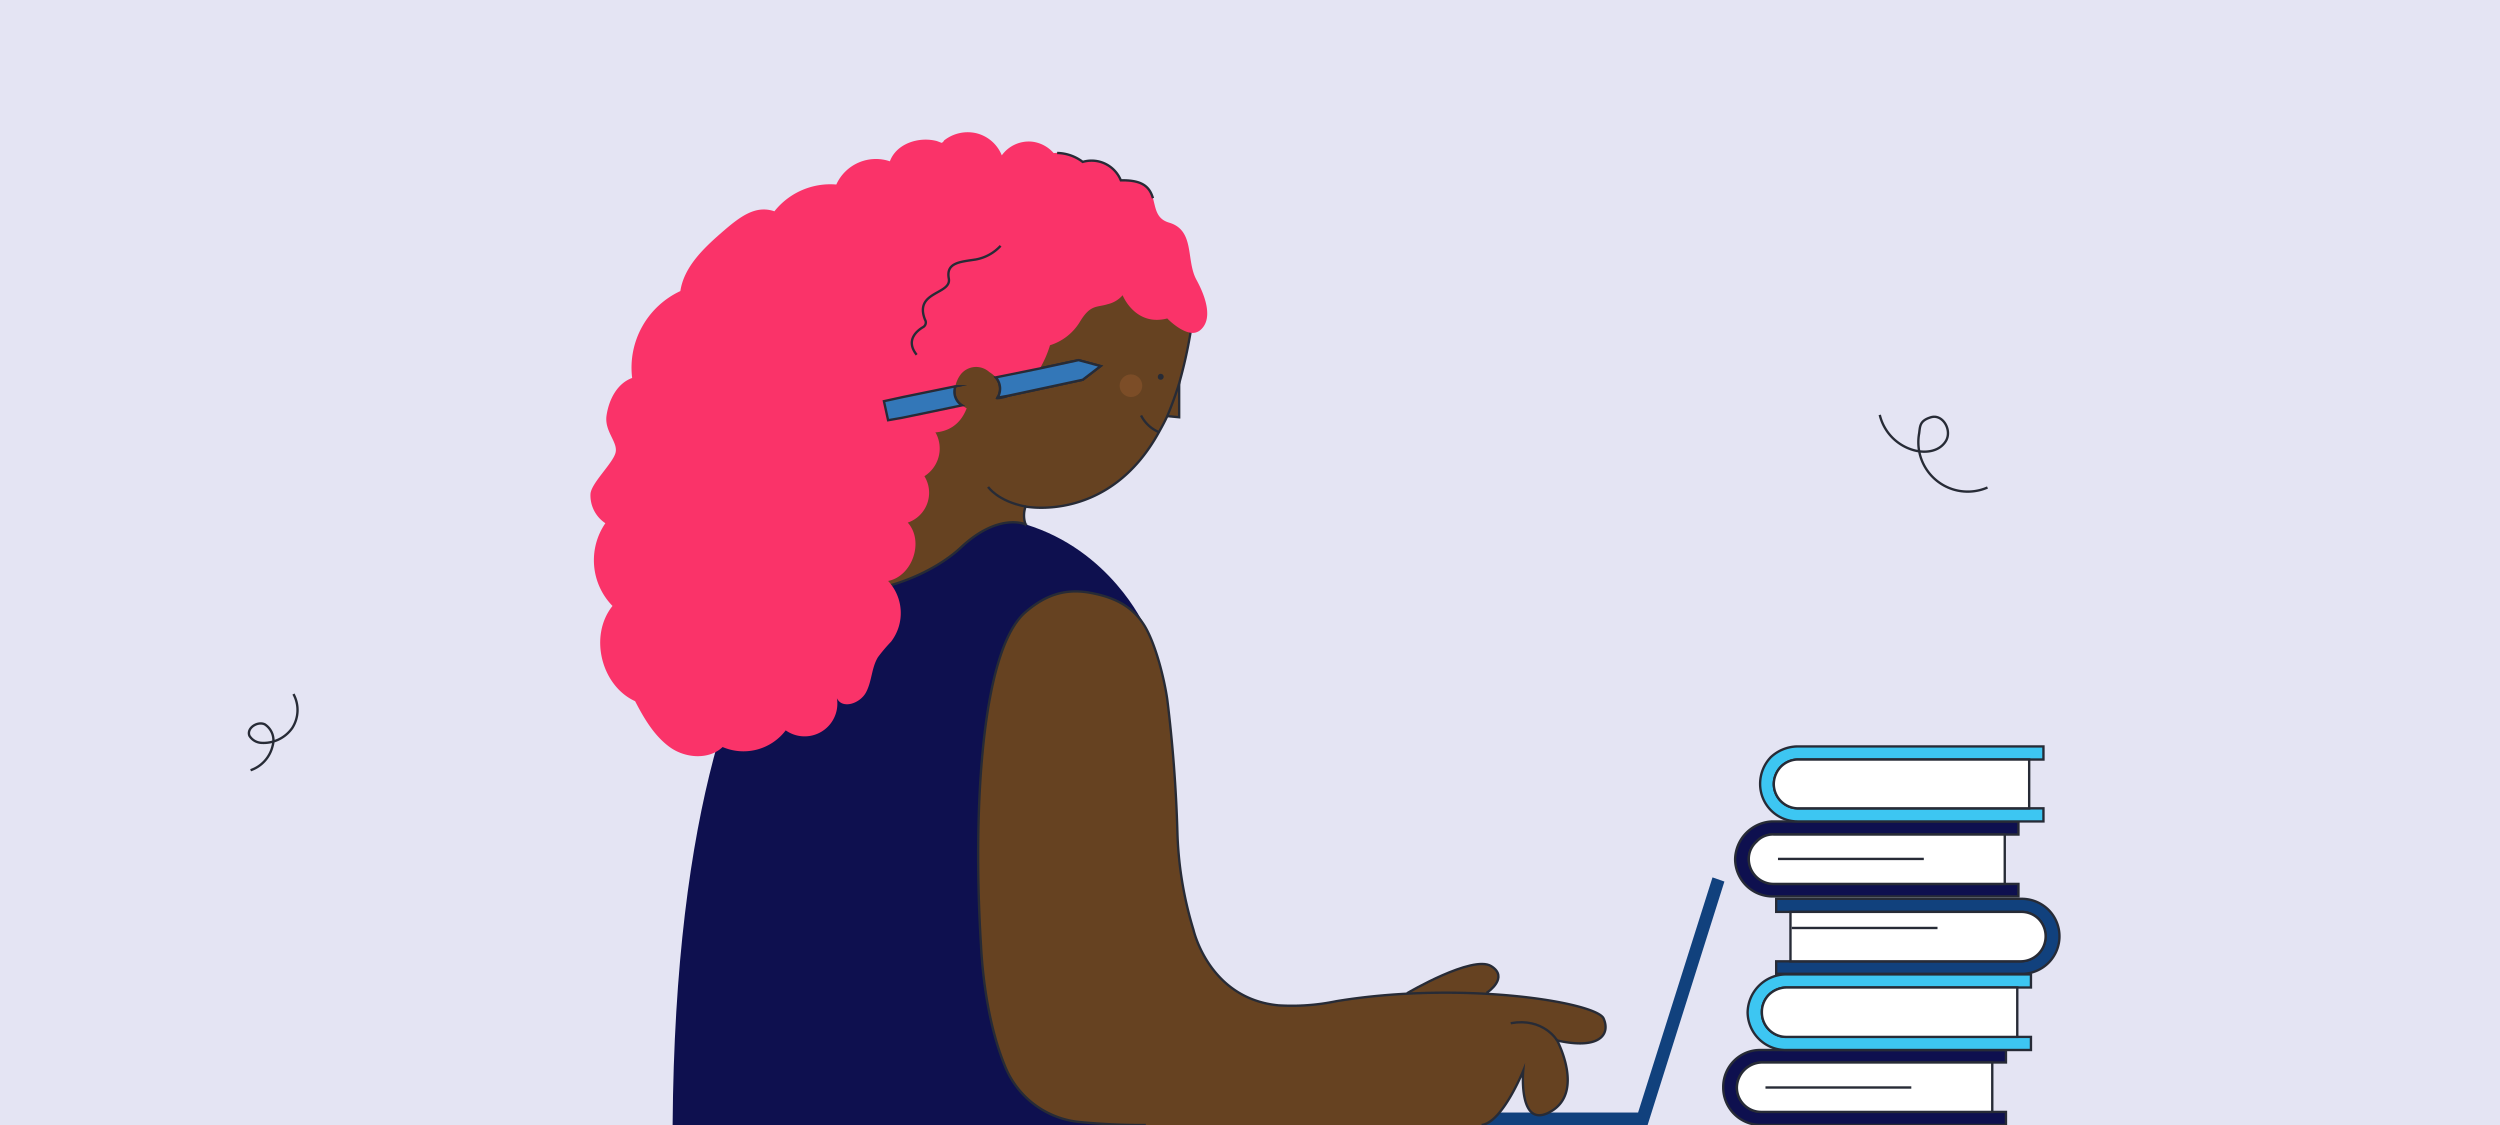 <svg id="Capa_1" data-name="Capa 1" xmlns="http://www.w3.org/2000/svg" viewBox="0 0 420 189"><rect x="0" y="0" width="420" height="189" fill="#333333" stroke="none"/><defs><style>.cls-1{fill:#e4e4f3;}.cls-2{fill:#664221;}.cls-11,.cls-13,.cls-2,.cls-4,.cls-5,.cls-6,.cls-7,.cls-9{stroke:#272b36;stroke-miterlimit:10;stroke-width:0.4px;}.cls-3,.cls-7{fill:#11417d;}.cls-4,.cls-8{fill:#0e104f;}.cls-5{fill:#fff;}.cls-6{fill:#3dc6f2;}.cls-9{fill:none;}.cls-10{fill:#272b36;}.cls-11{fill:#f7bf5c;}.cls-12{fill:#fa3369;}.cls-13{fill:#3377b8;}.cls-14{fill:#7c4d27;}</style></defs><rect class="cls-1" width="420" height="189" transform="translate(420 189) rotate(-180)"/><polygon class="cls-2" points="195 69.8 198.1 70.1 198.1 62.8 195 69.8"/><path class="cls-2" d="M249.9,166.7s3.7-2.5.6-4.4-14,4.5-14,4.5l-2.4,8,17.6-4.7Z"/><path class="cls-3" d="M289.7,148.1,276.8,189H249.1a12.1,12.1,0,0,0,2.4-2.1h23.7l12.5-39.5Z"/><path class="cls-4" d="M293,179.8a4.1,4.1,0,0,0-1.2,2.9,4.1,4.1,0,0,0,4.1,4.1H337V189H295.8a6.3,6.3,0,0,1-6.3-6.3,6.2,6.2,0,0,1,6.3-6.3H337v2.1H295.9A4.1,4.1,0,0,0,293,179.8Z"/><path class="cls-5" d="M334.7,178.5v8.3H295.9a4.1,4.1,0,0,1-4.1-4.1,4.3,4.3,0,0,1,4.1-4.2Z"/><path class="cls-6" d="M297.2,167.1a4.1,4.1,0,0,0-1.2,3,4.1,4.1,0,0,0,4.1,4.1h41.1v2.2H300a6.4,6.4,0,0,1-6.4-6.3,6.5,6.5,0,0,1,6.4-6.4h41.2v2.2H300.1A4.3,4.3,0,0,0,297.2,167.1Z"/><path class="cls-5" d="M338.9,165.9v8.3H300.1a4.1,4.1,0,0,1-4.1-4.1,4.1,4.1,0,0,1,1.2-3,4.3,4.3,0,0,1,2.9-1.2Z"/><path class="cls-7" d="M342.5,154.4a4.2,4.2,0,0,1-3,7.1H298.4v2.1h41.3a6.3,6.3,0,0,0,4.5-10.7,6.4,6.4,0,0,0-4.5-1.9H298.4v2.2h41.1A4.1,4.1,0,0,1,342.5,154.4Z"/><path class="cls-5" d="M300.8,153.2v8.3h38.7a4.2,4.2,0,0,0,3-7.1,4.1,4.1,0,0,0-3-1.2Z"/><path class="cls-8" d="M194.5,189H113c.4-54,11.2-79.6,20.4-92.6,6.8,6.4,21.6,1.6,28-4.4s10.9-3.9,10.9-3.9c14.2,4.3,19.9,16.9,19.9,16.9Z"/><path class="cls-2" d="M186.9,37.5l-25.5,3.8L150.7,58l1,8.7,8.8-1.8a2.7,2.7,0,0,0,1.1,3.2l-10.1,2.1c-.1.8-.3,1.7-.5,2.7a24.3,24.3,0,0,1-7.4,12.6,55.7,55.7,0,0,0-10.2,10.9c6.8,6.4,21.6,1.6,28-4.4s10.9-3.9,10.9-3.9a4.4,4.4,0,0,1,0-3s14,2.8,22.4-12.5c.5-.9,1-1.8,1.4-2.7a58.1,58.1,0,0,0,2-5.5,77.4,77.4,0,0,0,1.9-8.5,8.8,8.8,0,0,1,.2-1.6Zm-5,26.3-12.6,2.7-1.7.3a2.9,2.9,0,0,0-.3-3.4l7.4-1.5,6.5-1.4,3.7,1Z"/><path class="cls-9" d="M166,81.8s1.6,2.4,6.3,3.3"/><path class="cls-10" d="M195,63.8a.5.5,0,0,0,0-1c-.6,0-.7,1,0,1Z"/><path class="cls-9" d="M191.7,69.8a6,6,0,0,0,3,2.8"/><path class="cls-11" d="M167.6,66.8l1.7-.3a5.6,5.6,0,0,1-1.7.4Z"/><path class="cls-12" d="M201.6,55.5a2,2,0,0,1-1.6.4c-1.9-.3-3.9-2.4-3.9-2.4-5.4,1.4-7.5-3.9-7.5-3.9a4.7,4.7,0,0,1-2.5,1.5c-1.9.6-2.9,0-4.7,3a9,9,0,0,1-5,3.9,17.6,17.6,0,0,1-1.7,3.9l-7.4,1.5a5.3,5.3,0,0,0-1.1-.9,3.3,3.3,0,0,0-4.8.4,5,5,0,0,0-.9,2l-8.8,1.8-3.2.7.7,3.2,2.3-.4,10.1-2.1.8.5c-2.3,6-8.9,3.6-8.9,3.6a5.3,5.3,0,0,1-2.5.7c-2.8.1-4.5-2.4-5.3-3.1s-.6-3.7-1.6-5,.4-5.2.4-5.2c-2.1-3.9.2-5,.4-10s3.2-7.8,4.8-9.7h0l1-1.1,3.9-4.3L165.8,30h0l2-.8h0l5.6-2.3h0l2.8-1c2.9-.9,5.7,1.3,5.7,1.3a5.3,5.3,0,0,1,6.4,3.1c8-.1,3.7,5.8,8.1,7.1s2.8,6.3,4.6,9.6S203.7,53.8,201.6,55.5Z"/><path class="cls-13" d="M184.9,61.5l-3,2.3-12.6,2.7-1.7.3a2.9,2.9,0,0,0-.3-3.4l7.4-1.5,6.5-1.4Z"/><line class="cls-5" x1="296.6" y1="182.7" x2="321.1" y2="182.7"/><line class="cls-5" x1="301" y1="155.9" x2="325.5" y2="155.9"/><path class="cls-2" d="M248.9,189c3.5-.4,7-9.1,7-9.1s-.9,10.1,4.7,6.8,1-11.9,1-11.9c7.1,1.6,9-1,7.8-3.7s-23.6-6.4-44.9-2.9a36.7,36.7,0,0,1-9.7.7c-11.7-1.1-14.3-12.7-14.3-12.7a61.9,61.9,0,0,1-2.7-16.5c-.2-7.2-.8-15-1.7-22.2-.5-3.5-2-9.5-3.9-12.5s-4.7-4.6-9-5.4-7.7.4-11.1,3.4c-7.5,6.9-8.6,34.8-7.3,55.7.3,6,1.4,14.2,4.2,20.8a15.1,15.1,0,0,0,12.4,9,106.6,106.6,0,0,0,11.1.5"/><path class="cls-9" d="M261.6,174.8s-2.3-3.9-7.8-2.9"/><circle class="cls-14" cx="190" cy="64.8" r="1.9"/><path class="cls-9" d="M177.6,25.7a7.3,7.3,0,0,1,4.3,1.5,5.3,5.3,0,0,1,6.4,3.1c4-.1,4.9,1.4,5.4,3"/><path class="cls-9" d="M315.8,69.7a8.1,8.1,0,0,0,5.6,5.9c2,.6,4.4.3,5.5-1.5s-.5-4.6-2.5-4-1.8,1.6-2,2.8a8.3,8.3,0,0,0,11.5,9"/><path class="cls-9" d="M42.1,129.4a5.7,5.7,0,0,0,3.7-4.1,3.2,3.2,0,0,0-1.3-3.6c-1.2-.6-3.1.6-2.6,1.9a2.5,2.5,0,0,0,2,1.2,5.9,5.9,0,0,0,5.2-2.5,5.6,5.6,0,0,0,.2-5.7"/><path class="cls-4" d="M295.1,141.4a3.9,3.9,0,0,0-1.3,2.9,4.2,4.2,0,0,0,4.2,4.2h41.1v2.1H297.8a6.3,6.3,0,0,1-6.3-6.3,6.5,6.5,0,0,1,6.3-6.3h41.3v2.2H298A3.7,3.7,0,0,0,295.1,141.4Z"/><path class="cls-5" d="M336.8,140.2v8.3H298a4.2,4.2,0,0,1-4.2-4.2,3.9,3.9,0,0,1,1.3-2.9,3.7,3.7,0,0,1,2.9-1.2Z"/><path class="cls-6" d="M299.2,128.8a4.3,4.3,0,0,0-1.2,2.9,4.1,4.1,0,0,0,4.2,4.1h41.1V138H302a6.3,6.3,0,0,1-6.3-6.3,6.5,6.5,0,0,1,1.8-4.5,6.7,6.7,0,0,1,4.5-1.8h41.3v2.2H302.2A4.1,4.1,0,0,0,299.2,128.8Z"/><path class="cls-5" d="M340.9,127.6v8.2H302.2a4.1,4.1,0,0,1-4.2-4.1,4.3,4.3,0,0,1,1.2-2.9,4.1,4.1,0,0,1,3-1.2Z"/><line class="cls-5" x1="298.7" y1="144.3" x2="323.2" y2="144.3"/><path class="cls-12" d="M101.7,87.9A5.6,5.6,0,0,1,99.2,83c.1-1.8,3.7-5.1,4.2-6.9s-1.9-3.6-1.5-6.3,1.8-5.4,4.3-6.3a14.2,14.2,0,0,1,8.1-14.6c.6-4,3.8-7.1,6.9-9.8s5.7-4.7,8.9-3.6A12,12,0,0,1,140.5,31a7.3,7.3,0,0,1,9-3.9c1.1-3,4.9-4.2,7.9-3.4l.8.3a.8.8,0,0,0,.4-.4,6.4,6.4,0,0,1,5.5-1.2,6.2,6.2,0,0,1,4.2,3.7,5.6,5.6,0,0,1,5.1-2.3,5.7,5.7,0,0,1,4.5,3.3L156.2,71.4a5.5,5.5,0,0,1-.9,8.6,5.3,5.3,0,0,1-2.8,7.8c2.8,3.1.8,9-3.3,9.8a7.9,7.9,0,0,1,.5,10.2,27.5,27.5,0,0,0-2.2,2.6c-1.1,1.8-1,4-2,5.9s-4,2.9-4.9,1a5.5,5.5,0,0,1-8.6,5.4,8.9,8.9,0,0,1-10.6,2.8c-2.3,2.2-6.3,1.9-8.9,0s-4.3-4.8-5.8-7.7c-5.7-2.6-7.8-11-3.8-16A11,11,0,0,1,101.7,87.9Z"/><path class="cls-13" d="M161.6,68.1l-10.1,2.1-2.3.4-.7-3.2,3.2-.7,8.8-1.8A2.7,2.7,0,0,0,161.6,68.1Z"/><path class="cls-9" d="M168.1,41.3a7.5,7.5,0,0,1-4.2,2.3c-2.6.4-5,.5-4.5,3.2s-5.9,2.1-4,6.9A.9.9,0,0,1,155,55c-.8.5-3,2.1-1,4.6"/></svg>
